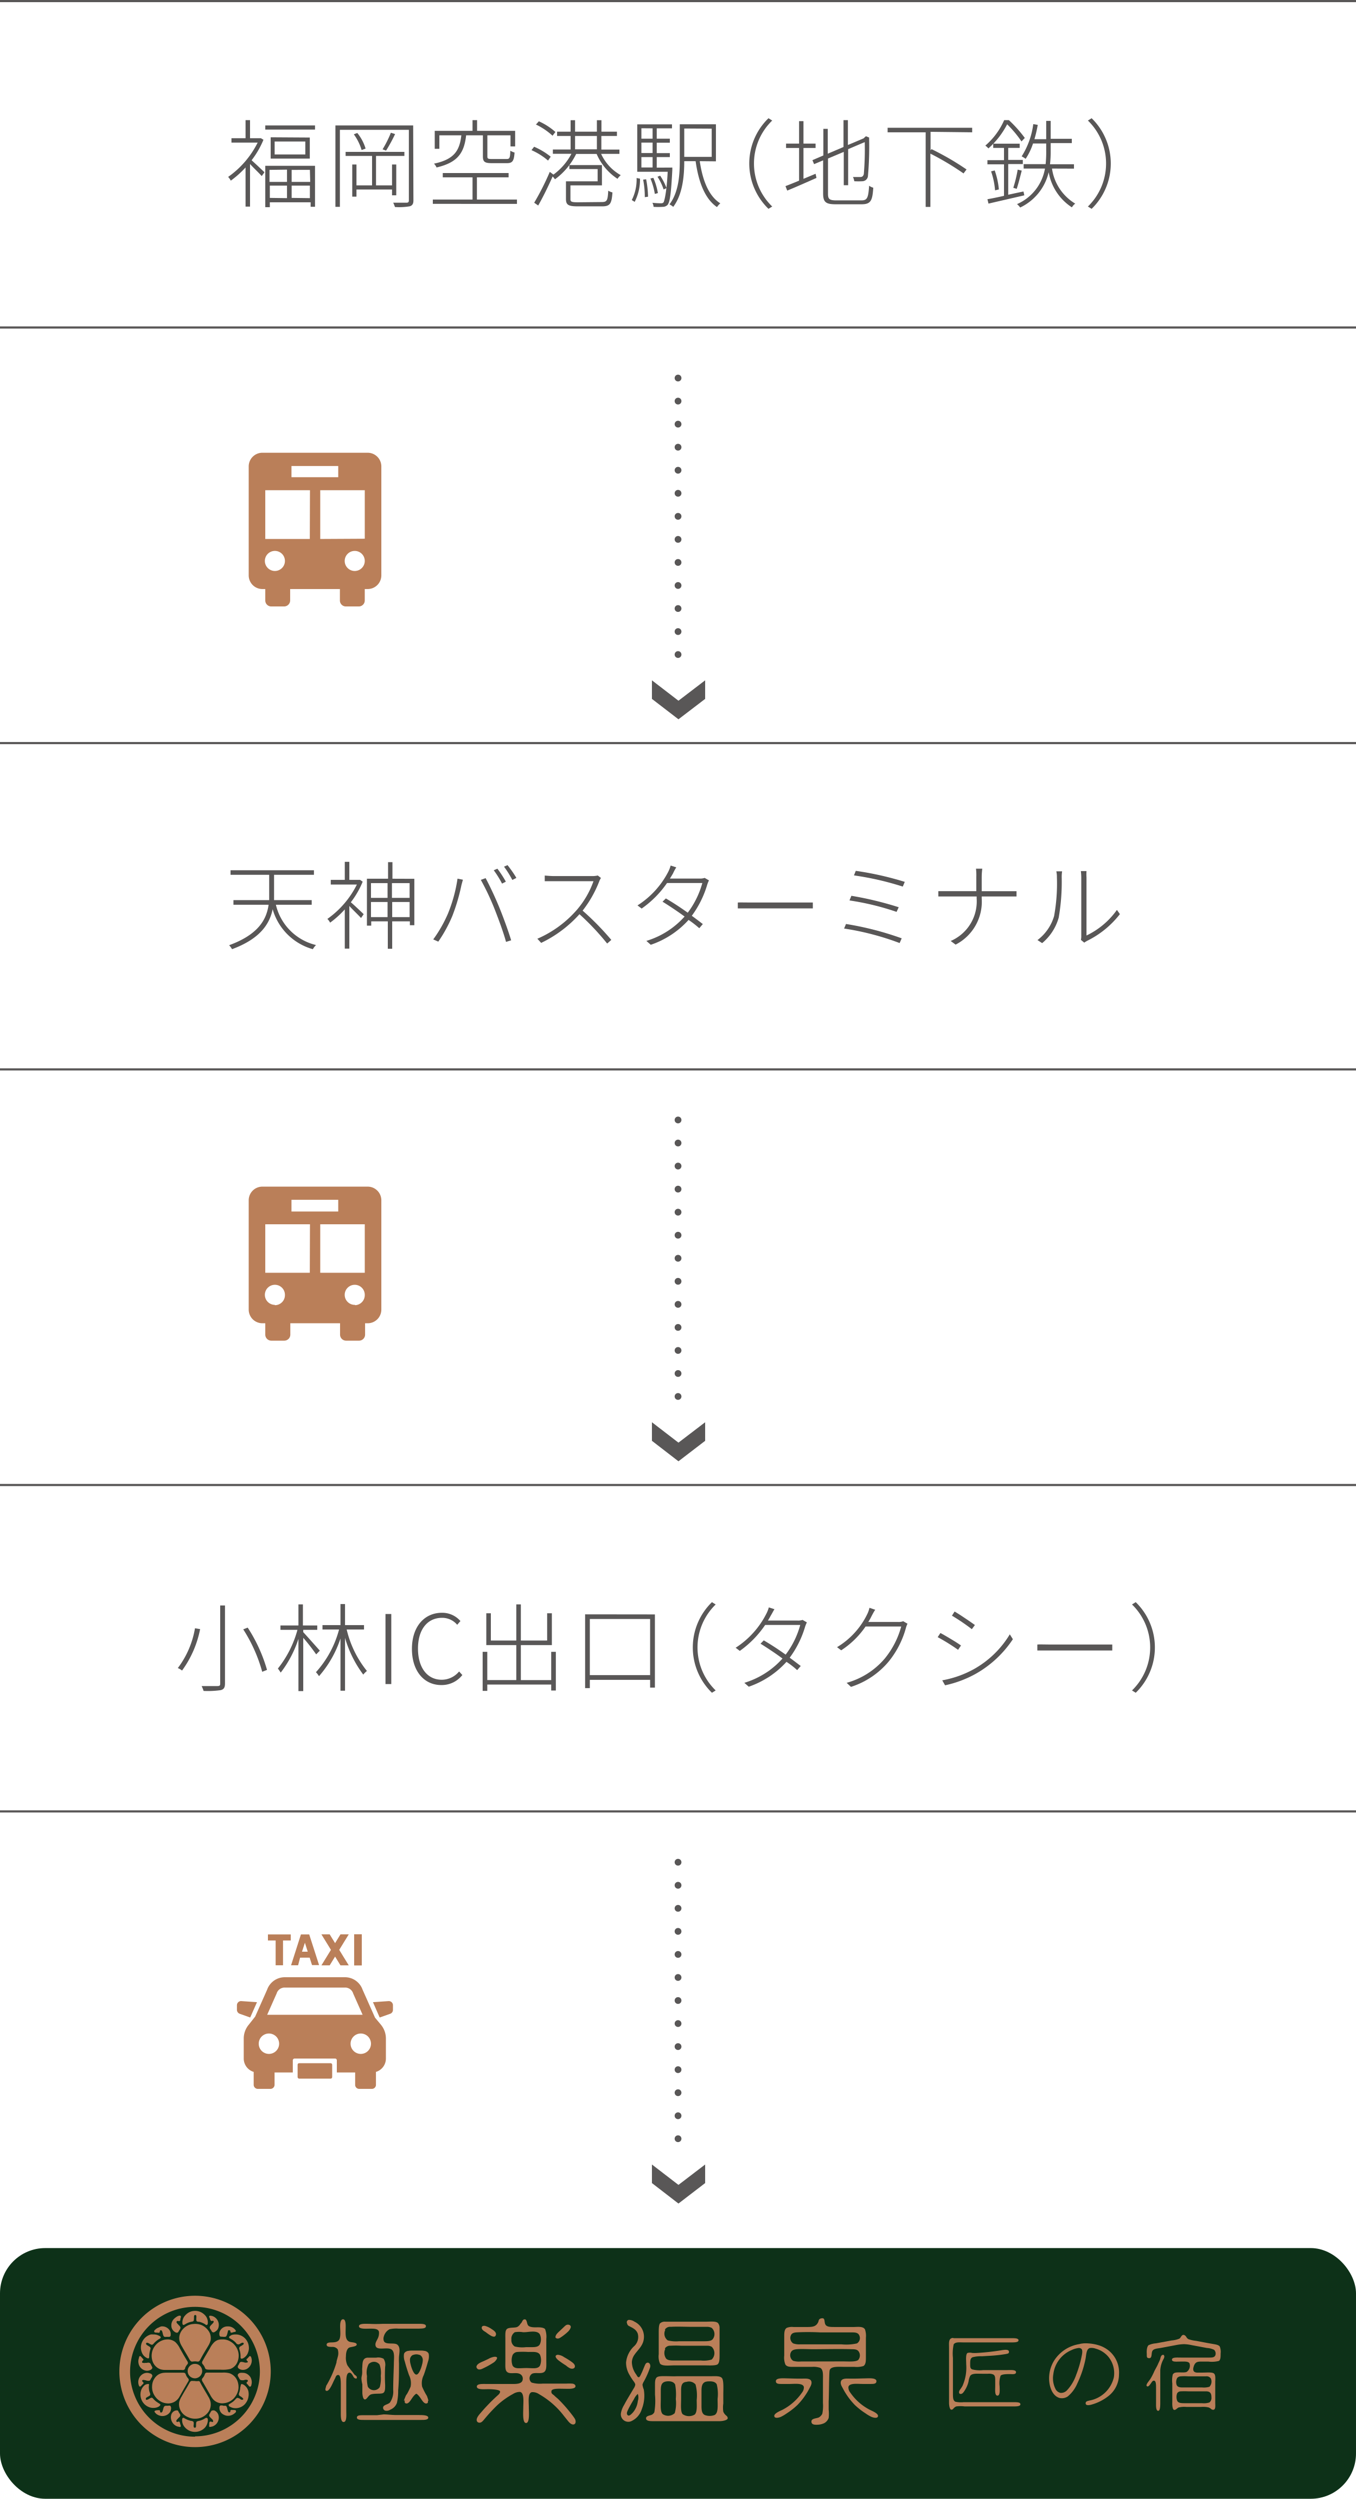 <?xml version="1.0" encoding="UTF-8"?>
<svg xmlns="http://www.w3.org/2000/svg" id="レイヤー_1" data-name="レイヤー 1" viewBox="0 0 163.57 301.4">
  <defs>
    <style>.cls-1,.cls-3,.cls-4{fill:none;stroke:#595757;}.cls-1{stroke-miterlimit:10;stroke-width:0.26px;}.cls-2{fill:#595757;}.cls-3,.cls-4{stroke-linecap:round;stroke-linejoin:round;stroke-width:0.82px;}.cls-4{stroke-dasharray:0 2.78;}.cls-5,.cls-7{fill:#ba7f59;}.cls-6{fill:#0d3118;}.cls-7{fill-rule:evenodd;}</style>
  </defs>
  <line class="cls-1" y1="0.13" x2="163.57" y2="0.13"></line>
  <line class="cls-1" x1="163.57" y1="39.5" y2="39.5"></line>
  <line class="cls-1" y1="89.63" x2="163.57" y2="89.63"></line>
  <line class="cls-1" x1="163.57" y1="128.99" y2="128.99"></line>
  <line class="cls-1" y1="179.12" x2="163.57" y2="179.12"></line>
  <line class="cls-1" x1="163.57" y1="218.49" y2="218.49"></line>
  <path class="cls-2" d="M31.78,16.73a10.73,10.73,0,0,1-1.43,2.47c.39.35,1.3,1.2,1.55,1.45l-.33.46c-.26-.31-1-1-1.41-1.46v5.14h-.54V20.07a11.64,11.64,0,0,1-1.78,1.59,1.91,1.91,0,0,0-.32-.45,11.12,11.12,0,0,0,3.56-4.14H27.92v-.53h1.7V14.36h.54v2.18h1.19l.12,0ZM38,15v.5H32V15Zm-6,4.87H38v4.94h-.53v-.54H32.55v.59H32Zm.51.49v1.45h2.11V20.33Zm2.11,3.41V22.26H32.55v1.48Zm2.75-7.31V19H32.65V16.43Zm-.54.48h-3.7v1.56h3.7Zm.55,3.42H35.18v1.45h2.24Zm0,3.41V22.26H35.18v1.48Z" transform="translate(0 0.13)"></path>
  <path class="cls-2" d="M49.87,24.05c0,.41-.13.6-.43.7a7.44,7.44,0,0,1-1.8.09,3.15,3.15,0,0,0-.21-.52c.76,0,1.42,0,1.61,0s.28-.07.28-.28V15.53H41v9.29h-.54V15h9.38Zm-2.58-.62v-.7H43v.86h-.51V19.71H43v2.52h1.88V18.68H41.69v-.49h7.09v.49H45.36v3.55h1.93V19.71h.51v3.72ZM43.1,15.91a5.45,5.45,0,0,1,1,1.88l-.48.18a6.21,6.21,0,0,0-.94-1.9Zm4.56.13a18.94,18.94,0,0,1-1.09,2l-.42-.16a13.29,13.29,0,0,0,1-2Z" transform="translate(0 0.13)"></path>
  <path class="cls-2" d="M62.36,23.94v.52H52.21v-.52H57V21.26H53.41v-.52h7.94v.52H57.53v2.68Zm-6.13-7.75c-.24,2.11-1,3.28-3.57,3.88a1.55,1.55,0,0,0-.31-.46c2.43-.51,3.09-1.56,3.3-3.42H53v1.63h-.56V15.65H57V14.36h.55v1.29h4.59v1.88h-.56V16.19H58.79v2.55c0,.27.08.31.56.31H61.1c.37,0,.43-.11.46-1a2.12,2.12,0,0,0,.51.22c-.07,1-.24,1.28-.91,1.28H59.32c-.84,0-1.07-.16-1.07-.82V16.19Z" transform="translate(0 0.13)"></path>
  <path class="cls-2" d="M66.11,19.24a7.93,7.93,0,0,0-2-1.26l.32-.41a8.58,8.58,0,0,1,2,1.2Zm6.4-.81A5.66,5.66,0,0,0,74.88,21a1.81,1.81,0,0,0-.39.44,6.79,6.79,0,0,1-2.52-3H69.5a8.27,8.27,0,0,1-2.56,3.06,1.62,1.62,0,0,0-.28-.34c-.51,1.16-1.18,2.53-1.74,3.5l-.48-.34a32,32,0,0,0,1.88-3.72l.44.33v0a7.3,7.3,0,0,0,2.17-2.51H66.69v-.52h2.14V16.27H67.2v-.52h1.63V14.37h.54v1.38H72V14.37h.55v1.38h1.87v.52H72.54v1.64h2.18v.52Zm-5.86-2.19a8.09,8.09,0,0,0-2-1.35L65,14.5a7.86,7.86,0,0,1,2,1.29Zm5.92,8c.64,0,.74-.16.8-1.37a1.72,1.72,0,0,0,.51.21c-.1,1.37-.28,1.68-1.27,1.68H69.73c-1.14,0-1.46-.15-1.46-.89V21.74h3.82V20.26H68.68v-.48h3.93v2.45h-3.8V23.9c0,.3.13.37.91.37Zm-3.2-6.36H72V16.27H69.37Z" transform="translate(0 0.13)"></path>
  <path class="cls-2" d="M76.21,24a5.52,5.52,0,0,0,.58-2.66l.41.08a5.88,5.88,0,0,1-.64,2.8Zm4.89-3.92s0,.19,0,.28c-.15,2.89-.29,3.87-.57,4.22a.81.81,0,0,1-.61.24,8.26,8.26,0,0,1-1.08,0,1.35,1.35,0,0,0-.14-.49c.46.05.89.06,1,.06s.27,0,.35-.13.37-1.16.49-3.67H76.87V14.87h4.19v.48H79.22V16.6H80.8v.48H79.22v1.26H80.8v.48H79.22v1.27Zm-3.73-4.74V16.6h1.35V15.35Zm1.35,1.73H77.37v1.26h1.35Zm-1.35,3h1.35V18.82H77.37Zm.57,1.42a11.71,11.71,0,0,1,.23,2.11l-.39.05a10.71,10.71,0,0,0-.2-2.11Zm.87-.17a7.74,7.74,0,0,1,.55,1.84l-.37.1a8.4,8.4,0,0,0-.53-1.86Zm1.24,1.4a6.46,6.46,0,0,0-.74-1.53l.32-.13a6.69,6.69,0,0,1,.77,1.5Zm4.36-3.41c.34,2.31,1.07,4.2,2.48,5.09a1.9,1.9,0,0,0-.4.45c-1.46-1-2.22-3-2.58-5.54H82.54c0,1.73-.18,4-1.33,5.51a2.35,2.35,0,0,0-.45-.3C81.9,23,82,20.88,82,19.2V14.86h4.36v4.47Zm-1.87-3.94v3.42h3.31V15.39Z" transform="translate(0 0.13)"></path>
  <path class="cls-2" d="M92.7,14.13l.45.28a7.21,7.21,0,0,0,0,10.37l-.45.28a7.6,7.6,0,0,1,0-10.93Z" transform="translate(0 0.13)"></path>
  <path class="cls-2" d="M96.92,21.44l1.46-.61.11.5c-1.24.55-2.53,1.12-3.53,1.53l-.21-.54c.45-.17,1-.39,1.64-.66V17.72H94.82v-.53h1.57V14.48h.53v2.71h1.46v.53H96.92Zm7,2.6c.71,0,.82-.34.92-1.77a1.44,1.44,0,0,0,.5.24c-.1,1.56-.29,2-1.42,2H100.8c-1.17,0-1.51-.25-1.51-1.3v-4l-1.09.46L98,19.19l1.32-.57V15.41h.53v3l1.9-.81V14.36h.53v3l1.89-.8.17-.16.12-.1.38.16,0,.13a40.72,40.72,0,0,1-.14,4.5.69.69,0,0,1-.65.64,8.61,8.61,0,0,1-1,0,1.78,1.78,0,0,0-.16-.51c.33,0,.76,0,.91,0s.33-.06.4-.36a35.7,35.7,0,0,0,.11-3.85l-2,.85v4.35h-.53V18.19l-1.9.8v4.28c0,.6.17.77,1,.77Z" transform="translate(0 0.13)"></path>
  <path class="cls-2" d="M112.25,15.77V18l.12-.14a32.64,32.64,0,0,1,4.22,2.45l-.36.48a33.58,33.58,0,0,0-4-2.39v6.43h-.57v-9h-4.59v-.55h10.2v.55Z" transform="translate(0 0.13)"></path>
  <path class="cls-2" d="M123.22,16.93a13.73,13.73,0,0,0-1.73-2.07,10,10,0,0,1-2.26,2.91,2.92,2.92,0,0,0-.37-.34,8.58,8.58,0,0,0,2.27-3.07h.57a15.52,15.52,0,0,1,1.92,2.15Zm.34,6.5c-1.54.36-3.14.72-4.32,1l-.13-.53c.57-.1,1.27-.24,2-.41v-3.8h-2v-.5h2V17.71h-1.3V17.2h3.19v.51h-1.38v1.45h1.76v.5h-1.76v3.7c.6-.13,1.22-.27,1.84-.39Zm-3.57-3a9.31,9.31,0,0,1,.5,2.29l-.46.11a9.11,9.11,0,0,0-.48-2.29Zm2.24,2.09a15.59,15.59,0,0,0,.53-2.19l.49.12c-.19.73-.41,1.62-.61,2.2Zm4.67-2.32a5.89,5.89,0,0,0,2.8,4.23,1.56,1.56,0,0,0-.4.45,6.34,6.34,0,0,1-2.8-4.24,6.29,6.29,0,0,1-3.44,4.26,2.06,2.06,0,0,0-.38-.41,5.74,5.74,0,0,0,3.37-4.29h-2.57v-.53h2.65A13.81,13.81,0,0,0,126.2,18v-.82h-1.59a7.58,7.58,0,0,1-.89,1.85,3.05,3.05,0,0,0-.48-.3,9.56,9.56,0,0,0,1.4-3.89l.54.09a14.61,14.61,0,0,1-.4,1.73h1.42V14.45h.54v2.16h2.55v.52h-2.55V18a13.87,13.87,0,0,1-.08,1.68h2.89v.53Z" transform="translate(0 0.13)"></path>
  <path class="cls-2" d="M131.68,25.06l-.45-.28a7.23,7.23,0,0,0,0-10.37l.45-.28a7.62,7.62,0,0,1,0,10.93Z" transform="translate(0 0.13)"></path>
  <path class="cls-2" d="M33.28,109a6.53,6.53,0,0,0,4.84,4.86,2.21,2.21,0,0,0-.38.5,7,7,0,0,1-4.85-4.82c-.37,1.8-1.53,3.57-4.9,4.82a2.55,2.55,0,0,0-.35-.48c3.51-1.28,4.51-3.09,4.76-4.88H28.16v-.56h4.31q0-.44,0-.84v-2.21H27.81v-.55H37.87v.55H33.06v2.21c0,.27,0,.55,0,.84h4.54V109Z" transform="translate(0 0.13)"></path>
  <path class="cls-2" d="M43.75,106.22a10.64,10.64,0,0,1-1.43,2.48c.4.34,1.31,1.2,1.55,1.44l-.32.46c-.27-.31-1-1-1.41-1.45v5.14h-.55v-4.73a11.23,11.23,0,0,1-1.77,1.6,1.69,1.69,0,0,0-.33-.45,11.14,11.14,0,0,0,3.56-4.15H39.9V106h1.69v-2.18h.55V106h1.19l.11,0Zm6.23-.35v5.6h-.54V111H47.31v3.31h-.53V111h-2v.52h-.52v-5.66h2.55v-2h.53v2Zm-5.23.52v1.78h2v-1.78Zm2,4.1v-1.82h-2v1.82Zm.53-4.1v1.78h2.13v-1.78Zm2.13,4.1v-1.82H47.31v1.82Z" transform="translate(0 0.13)"></path>
  <path class="cls-2" d="M55.19,105.85l.65.13c-.06.22-.12.43-.18.66a23.54,23.54,0,0,1-1.09,3.7,17,17,0,0,1-1.7,3.11l-.61-.27a16,16,0,0,0,1.77-3.1A18.16,18.16,0,0,0,55.19,105.85ZM58,106l.58-.21c.44.81,1.15,2.3,1.67,3.58s1.11,2.92,1.41,3.92l-.62.19c-.28-1.06-.88-2.69-1.36-3.91A30.12,30.12,0,0,0,58,106Zm3,.23-.44.22a11.92,11.92,0,0,0-1-1.61l.44-.19A13.49,13.49,0,0,1,61,106.18Zm1.24-.44-.44.22a11.53,11.53,0,0,0-1-1.6l.42-.19A14.11,14.11,0,0,1,62.28,105.74Z" transform="translate(0 0.13)"></path>
  <path class="cls-2" d="M72.28,106.19a13.86,13.86,0,0,1-2,3.52,33.23,33.23,0,0,1,3.46,3.53l-.5.44a30.63,30.63,0,0,0-3.34-3.54,14.75,14.75,0,0,1-4.62,3.46l-.46-.5a13.32,13.32,0,0,0,4.77-3.49,10.84,10.84,0,0,0,2-3.45H66.76c-.37,0-1,0-1.05,0v-.68c.07,0,.69.06,1.05.06h4.68a2.67,2.67,0,0,0,.67-.07l.38.3A2.32,2.32,0,0,0,72.28,106.19Z" transform="translate(0 0.13)"></path>
  <path class="cls-2" d="M81.19,105.21c-.11.19-.24.41-.38.63h3.58a1.6,1.6,0,0,0,.61-.08l.52.3a3.89,3.89,0,0,0-.2.49,12.08,12.08,0,0,1-1.87,3.78c.48.35.94.7,1.33,1l-.43.5c-.36-.32-.81-.68-1.29-1a10.82,10.82,0,0,1-4.56,3l-.53-.47a10.05,10.05,0,0,0,4.61-2.94c-.86-.63-1.82-1.27-2.66-1.79l.4-.39c.85.49,1.79,1.11,2.64,1.72a10.7,10.7,0,0,0,1.76-3.58H80.46a12.18,12.18,0,0,1-3.06,3.08l-.5-.38A10.52,10.52,0,0,0,80.62,105a4.12,4.12,0,0,0,.28-.73l.68.22C81.44,104.7,81.28,105,81.19,105.21Z" transform="translate(0 0.13)"></path>
  <path class="cls-2" d="M90.47,108.73h6.4c.6,0,.94,0,1.18,0v.71c-.21,0-.64,0-1.17,0H90.47c-.64,0-1.16,0-1.47,0v-.71C89.3,108.71,89.79,108.73,90.47,108.73Z" transform="translate(0 0.13)"></path>
  <path class="cls-2" d="M108.77,113.05l-.25.57a32.85,32.85,0,0,0-6.7-1.75l.23-.55A37.09,37.09,0,0,1,108.77,113.05Zm-.36-3.75-.26.56a31.88,31.88,0,0,0-5.68-1.38l.23-.56A41,41,0,0,1,108.41,109.3Zm.73-3.06-.24.57a35.53,35.53,0,0,0-5.89-1.35l.22-.55A38.17,38.17,0,0,1,109.14,106.24Z" transform="translate(0 0.13)"></path>
  <path class="cls-2" d="M117.73,104.65h.76a8.76,8.76,0,0,0-.07,1v1.72h3.35c.3,0,.7,0,.85,0V108c-.15,0-.57,0-.87,0h-3.33v.23a5.81,5.81,0,0,1-3.15,5.58l-.59-.44a5.2,5.2,0,0,0,3.13-5.14V108h-3.62c-.41,0-.8,0-1,0v-.64c.16,0,.55,0,.93,0h3.65v-1.72A6.73,6.73,0,0,0,117.73,104.65Z" transform="translate(0 0.13)"></path>
  <path class="cls-2" d="M127.15,110.37a21.83,21.83,0,0,0,.34-4.7,3,3,0,0,0-.07-.7h.7a4.49,4.49,0,0,0-.05.7,25.39,25.39,0,0,1-.36,4.88,6.15,6.15,0,0,1-2,3.08l-.56-.37A5.59,5.59,0,0,0,127.15,110.37Zm3.28,2.34v-7a6.74,6.74,0,0,0-.05-.77h.68a6.05,6.05,0,0,0,0,.77v7a9.52,9.52,0,0,0,3.67-3.09l.36.51a11.29,11.29,0,0,1-3.95,3.22,3.94,3.94,0,0,0-.35.22l-.4-.33A2.35,2.35,0,0,0,130.43,112.71Z" transform="translate(0 0.13)"></path>
  <path class="cls-2" d="M24.14,196.37a12.54,12.54,0,0,1-2.18,5,2.08,2.08,0,0,0-.51-.3,11,11,0,0,0,2.07-4.8Zm3-2.85v9.41c0,.51-.15.7-.5.8a11,11,0,0,1-2.08.1,4.07,4.07,0,0,0-.24-.59c.9,0,1.7,0,1.94,0s.3-.08.3-.3v-9.42Zm2.74,2.67a18.86,18.86,0,0,1,2.33,5.1l-.58.23a18.52,18.52,0,0,0-2.29-5.12Z" transform="translate(0 0.13)"></path>
  <path class="cls-2" d="M38.14,199.42a24,24,0,0,0-1.56-2v6.43H36v-6.3a13.46,13.46,0,0,1-2.14,4.07,4.26,4.26,0,0,0-.34-.49,12.87,12.87,0,0,0,2.36-4.67H33.83v-.53H36v-2.54h.54v2.54h1.73v.53H36.58v.28c.36.38,1.67,1.86,2,2.23Zm3.68-3a12.54,12.54,0,0,0,2.44,5,3,3,0,0,0-.44.44,13.75,13.75,0,0,1-2.2-4.43v6.37h-.55V197.5a13.09,13.09,0,0,1-2.59,4.55,2.55,2.55,0,0,0-.37-.48,12.42,12.42,0,0,0,2.79-5.15h-2v-.53h2.17v-2.54h.55v2.54h2.29v.53Z" transform="translate(0 0.13)"></path>
  <path class="cls-2" d="M46.5,194.55h.7V203h-.7Z" transform="translate(0 0.13)"></path>
  <path class="cls-2" d="M49.69,198.76c0-2.69,1.5-4.36,3.63-4.36a2.91,2.91,0,0,1,2.22,1l-.39.45a2.36,2.36,0,0,0-1.83-.84c-1.78,0-2.9,1.43-2.9,3.71s1.1,3.76,2.87,3.76a2.72,2.72,0,0,0,2.09-1l.39.43a3.15,3.15,0,0,1-2.52,1.21C51.17,203.13,49.69,201.45,49.69,198.76Z" transform="translate(0 0.13)"></path>
  <path class="cls-2" d="M67.05,199.11v4.67h-.56v-.72H58.78v.76h-.56v-4.71h.56v3.41h3.5V198.3H58.66v-3.84h.55v3.29h3.07v-4.36h.55v4.36H66v-3.29h.57v3.84H62.83v4.22h3.66v-3.41Z" transform="translate(0 0.13)"></path>
  <path class="cls-2" d="M79,194.6v8.83h-.58v-.94H71.15v1h-.57v-8.9Zm-.58,7.32v-6.77H71.15v6.77Z" transform="translate(0 0.13)"></path>
  <path class="cls-2" d="M85.88,193.12l.45.28a7.23,7.23,0,0,0,0,10.37l-.45.28a7.62,7.62,0,0,1,0-10.93Z" transform="translate(0 0.13)"></path>
  <path class="cls-2" d="M93,194.7c-.11.2-.23.42-.37.64h3.57a1.6,1.6,0,0,0,.61-.08l.52.3a4.5,4.5,0,0,0-.2.48,12,12,0,0,1-1.87,3.78c.49.36.94.71,1.33,1l-.43.5c-.36-.33-.81-.69-1.29-1a10.93,10.93,0,0,1-4.55,3l-.53-.47a10.06,10.06,0,0,0,4.6-2.93c-.86-.64-1.82-1.27-2.65-1.79l.39-.4c.86.5,1.79,1.11,2.64,1.72a10.43,10.43,0,0,0,1.76-3.58H92.3A12.2,12.2,0,0,1,89.24,199l-.5-.38a10.54,10.54,0,0,0,3.72-4.14,3.84,3.84,0,0,0,.28-.73l.68.22C93.28,194.19,93.12,194.51,93,194.7Z" transform="translate(0 0.13)"></path>
  <path class="cls-2" d="M105.15,194.77a7,7,0,0,1-.41.74h3.61a1.48,1.48,0,0,0,.6-.09l.52.3a2.82,2.82,0,0,0-.19.5,11,11,0,0,1-2.07,4.05,9.85,9.85,0,0,1-4.56,3.07l-.52-.49a9.25,9.25,0,0,0,4.58-2.91,10.35,10.35,0,0,0,2-3.88h-4.3a10.47,10.47,0,0,1-2.94,2.87l-.5-.38a9.45,9.45,0,0,0,3.65-4,3.28,3.28,0,0,0,.26-.75l.7.24C105.41,194.26,105.26,194.58,105.15,194.77Z" transform="translate(0 0.13)"></path>
  <path class="cls-2" d="M115.92,198.35l-.35.52a24,24,0,0,0-2.46-1.53l.33-.5C114.07,197.18,115.46,198,115.92,198.35Zm1.59,2.83a11.76,11.76,0,0,0,4.3-4.18l.37.59a13.13,13.13,0,0,1-4.37,4.11,13.39,13.39,0,0,1-3.81,1.45l-.34-.6A12.4,12.4,0,0,0,117.51,201.18Zm.09-5.3-.37.5a24.54,24.54,0,0,0-2.4-1.63l.32-.5C115.79,194.62,117.15,195.55,117.6,195.88Z" transform="translate(0 0.13)"></path>
  <path class="cls-2" d="M126.59,198.23H133c.6,0,.94,0,1.17,0v.72c-.2,0-.63,0-1.16,0h-6.41c-.64,0-1.16,0-1.47,0v-.72C125.42,198.2,125.9,198.23,126.59,198.23Z" transform="translate(0 0.13)"></path>
  <path class="cls-2" d="M137,204.05l-.45-.28a7.23,7.23,0,0,0,0-10.37l.45-.28a7.62,7.62,0,0,1,0,10.93Z" transform="translate(0 0.13)"></path>
  <line class="cls-3" x1="81.79" y1="45.6" x2="81.79" y2="45.6"></line>
  <line class="cls-4" x1="81.79" y1="48.38" x2="81.79" y2="77.56"></line>
  <line class="cls-3" x1="81.79" y1="78.95" x2="81.79" y2="78.95"></line>
  <polygon class="cls-2" points="85.06 84.3 81.84 86.76 78.64 84.3 78.64 82.06 81.84 84.52 85.06 82.06 85.06 84.3"></polygon>
  <line class="cls-3" x1="81.79" y1="135.09" x2="81.79" y2="135.09"></line>
  <line class="cls-4" x1="81.79" y1="137.87" x2="81.79" y2="167.05"></line>
  <line class="cls-3" x1="81.79" y1="168.44" x2="81.79" y2="168.44"></line>
  <polygon class="cls-2" points="85.06 173.79 81.84 176.26 78.64 173.79 78.64 171.55 81.84 174.01 85.06 171.55 85.06 173.79"></polygon>
  <line class="cls-3" x1="81.79" y1="224.62" x2="81.79" y2="224.62"></line>
  <line class="cls-4" x1="81.79" y1="227.4" x2="81.79" y2="256.58"></line>
  <line class="cls-3" x1="81.79" y1="257.97" x2="81.79" y2="257.97"></line>
  <polygon class="cls-2" points="85.06 263.32 81.84 265.79 78.64 263.32 78.64 261.08 81.84 263.54 85.06 261.08 85.06 263.32"></polygon>
  <path class="cls-5" d="M44.36,54.48H31.6A1.65,1.65,0,0,0,30,56.13V69.27a1.65,1.65,0,0,0,1.65,1.65H32V72.3a.72.72,0,0,0,.72.72h1.57A.73.73,0,0,0,35,72.3V70.92h6V72.3a.72.72,0,0,0,.72.72h1.58A.72.72,0,0,0,44,72.3V70.92h.38A1.65,1.65,0,0,0,46,69.27V56.13A1.65,1.65,0,0,0,44.36,54.48Zm-9.2,1.6H40.8v1.35H35.16Zm-2,12.66a1.21,1.21,0,1,1,1.21-1.2A1.21,1.21,0,0,1,33.14,68.74Zm4.21-3.86H32V59h5.39Zm1.26,0V59H44v5.85Zm4.21,3.86A1.21,1.21,0,1,1,44,67.54,1.21,1.21,0,0,1,42.82,68.74Z" transform="translate(0 0.13)"></path>
  <path class="cls-5" d="M44.36,143H31.6A1.65,1.65,0,0,0,30,144.68v13.15a1.65,1.65,0,0,0,1.65,1.65H32v1.37a.73.73,0,0,0,.72.73h1.57a.73.73,0,0,0,.73-.73v-1.37h6v1.37a.73.73,0,0,0,.72.73h1.58a.73.73,0,0,0,.72-.73v-1.37h.38A1.65,1.65,0,0,0,46,157.83V144.68A1.65,1.65,0,0,0,44.36,143Zm-9.2,1.59H40.8V146H35.16Zm-2,12.67a1.21,1.21,0,1,1,1.21-1.21A1.21,1.21,0,0,1,33.14,157.3Zm4.21-3.87H32v-5.85h5.39Zm1.26,0v-5.85H44v5.85Zm4.21,3.87A1.21,1.21,0,1,1,44,156.09,1.21,1.21,0,0,1,42.82,157.3Z" transform="translate(0 0.13)"></path>
  <path class="cls-5" d="M31,241.37l-1.88-.13a.5.5,0,0,0-.54.5v.56a.51.51,0,0,0,.34.47l1.26.45Z" transform="translate(0 0.13)"></path>
  <path class="cls-5" d="M46.87,241.24l-1.88.13.81,1.85,1.27-.45a.5.5,0,0,0,.33-.47v-.56A.5.5,0,0,0,46.87,241.24Z" transform="translate(0 0.13)"></path>
  <path class="cls-5" d="M45.94,244.08l-.7-.84-1.5-3.37a2.26,2.26,0,0,0-2.14-1.51H34.36a2.26,2.26,0,0,0-2.14,1.51l-1.44,3.24-.79,1a2.6,2.6,0,0,0-.59,1.65v2.41a1.69,1.69,0,0,0,1.2,1.61v1.56a.5.5,0,0,0,.5.49h1.52a.5.5,0,0,0,.5-.49v-1.49h2.2v-1.46a.22.22,0,0,1,.22-.22h4.88a.21.21,0,0,1,.21.22v1.46h2.21v1.49a.49.49,0,0,0,.5.49h1.52a.49.49,0,0,0,.49-.49v-1.56a1.68,1.68,0,0,0,1.2-1.61v-2.39A2.6,2.6,0,0,0,45.94,244.08Zm-13.5,3.53a1.23,1.23,0,1,1,1.23-1.23A1.23,1.23,0,0,1,32.44,247.61Zm-.21-4.72,1.14-2.57v0a1,1,0,0,1,1-.71H41.6a1,1,0,0,1,1,.71v0l1.14,2.57Zm11.29,4.72a1.23,1.23,0,1,1,1.23-1.23A1.23,1.23,0,0,1,43.52,247.61Z" transform="translate(0 0.13)"></path>
  <rect class="cls-5" x="35.9" y="248.86" width="4.17" height="1.86" rx="0.18"></rect>
  <rect class="cls-5" x="42.72" y="233.31" width="0.92" height="3.76"></rect>
  <polygon class="cls-5" points="33.25 237.05 34.14 237.05 34.14 234.06 35.07 234.06 35.07 233.33 32.32 233.33 32.32 234.06 33.25 234.06 33.25 237.05"></polygon>
  <path class="cls-5" d="M36.2,236h1.15l.29.9h.85L37.3,233.2h-1l-1.19,3.72h.85Zm.58-1.8.34,1.08h-.69Z" transform="translate(0 0.13)"></path>
  <polygon class="cls-5" points="41.07 237.06 40.42 236 39.77 237.06 38.77 237.06 39.92 235.19 38.77 233.32 39.77 233.32 40.42 234.38 41.07 233.32 42.07 233.32 40.92 235.19 42.07 237.06 41.07 237.06"></polygon>
  <rect class="cls-6" y="271.16" width="163.57" height="30.24" rx="5.46"></rect>
  <path class="cls-7" d="M115,281.9c.25,0,.7,0,1,0h6.1c.29,0,.76,0,.76.25s-.43.25-.73.26c-1,0-2,0-2.93,0h-2.94c-.49,0-1-.08-1.22.23a5.34,5.34,0,0,0-.09,1.64v3.44c0,.26,0,.55,0,.84,0,.48,0,.84.28,1a3.14,3.14,0,0,0,1,.06h6.09c.34,0,.77,0,.77.25s-.47.26-.74.26h-6a3.89,3.89,0,0,0-1,0,.85.85,0,0,0-.3.21c-.07.07-.13.2-.31.18s-.26-.49-.26-.84c0-2.2,0-4.37,0-6.59,0-.61-.1-1.23.52-1.22Z" transform="translate(0 0.13)"></path>
  <path class="cls-7" d="M130.76,282.52a5.52,5.52,0,0,1,1.76.23,3.62,3.62,0,0,1,1.29.7,3.38,3.38,0,0,1,1.17,2.8,3.32,3.32,0,0,1-1.31,2.66,5.79,5.79,0,0,1-2,1c-.2.06-.68.16-.71-.12s.23-.31.46-.37a3.7,3.7,0,0,0,2.94-2.8,3.11,3.11,0,0,0-.69-2.51,3.05,3.05,0,0,0-1.51-.95,1.43,1.43,0,0,0-.71-.07c-.41.13-.41.78-.5,1.28a12.75,12.75,0,0,1-1,3,4.14,4.14,0,0,1-1.14,1.55,1.26,1.26,0,0,1-1,.19c-.93-.26-1.36-1.56-1.24-2.77a4,4,0,0,1,.73-1.95,4.42,4.42,0,0,1,2.92-1.78C130.36,282.56,130.56,282.54,130.76,282.52Zm-1.51.82a3.61,3.61,0,0,0-2.19,2.91,2.85,2.85,0,0,0,.24,1.73.88.88,0,0,0,.64.52,1,1,0,0,0,.81-.36,5.2,5.2,0,0,0,1.07-1.83,13.18,13.18,0,0,0,.66-2.26c.05-.24.13-.64,0-.83a.46.46,0,0,0-.42-.13A2.62,2.62,0,0,0,129.25,283.34Z" transform="translate(0 0.13)"></path>
  <path class="cls-7" d="M121.26,283.3c.17,0,.44,0,.45.24s-.22.23-.37.27a17.07,17.07,0,0,1-1.7.2l-1.19.07a4,4,0,0,0-1.14.12c-.26.14-.28.38-.28.78s0,.56.23.68a3.59,3.59,0,0,0,1.34.09H120c.48,0,.92,0,1.38,0s1.17-.08,1.18.24-.45.24-.76.24-.92,0-1.1.19a2.83,2.83,0,0,0-.12,1.28c0,.37.09,1.13-.26,1.13s-.27-.72-.27-1.1V287c0-.33,0-.63-.28-.74a1.36,1.36,0,0,0-.6-.07h-.67c-.66,0-1.27-.08-1.48.28a2.19,2.19,0,0,0-.19.67,3.54,3.54,0,0,1-.52,1.16,1.06,1.06,0,0,1-.19.23.35.35,0,0,1-.31.09c-.18-.06-.15-.32,0-.52s.22-.32.3-.46a5.43,5.43,0,0,0,.44-2.6c0-.44-.09-1.2.16-1.36a1.13,1.13,0,0,1,.56,0,5.34,5.34,0,0,0,.59,0,28.24,28.24,0,0,0,2.85-.31C120.89,283.34,121.08,283.31,121.26,283.3Z" transform="translate(0 0.13)"></path>
  <path class="cls-7" d="M142.72,281.5c.16,0,.27.09.36.22a.81.81,0,0,0,.26.29,4,4,0,0,0,.94.21c.65.12,1.28.25,1.94.36.39.07.77.11.92.33a1.79,1.79,0,0,1,.1.85c0,.39,0,.72-.2.88a3.42,3.42,0,0,1-1.29.08h-.69c-.44,0-.71,0-.9.25a1.1,1.1,0,0,0-.17.36c-.12.37-.07.69.39.72h.72c.45,0,1.16-.08,1.36.13s.13.69.13,1.07,0,.78,0,1.18,0,.77,0,1.19.08.89-.24.92a.43.43,0,0,1-.3-.14,1.22,1.22,0,0,0-.27-.15,3,3,0,0,0-.87-.06h-1.83a2.83,2.83,0,0,0-.91.07c-.18.07-.33.32-.53.29s-.25-.52-.23-.93c0-.71,0-1.53,0-2.26a3.13,3.13,0,0,1,.06-1.09.71.71,0,0,1,.15-.15c.33-.2,1.16,0,1.52-.15a.9.9,0,0,0,.34-1.05c-.15-.25-.68-.2-1.11-.2s-1,.08-1-.23.6-.25,1.12-.25,1,0,1.32,0c.6,0,1.34,0,2,0,.38,0,.67,0,.79-.27a.62.62,0,0,0-.15-.67,2.32,2.32,0,0,0-.87-.22l-1.82-.34a4.9,4.9,0,0,0-.95-.12,6,6,0,0,0-1,.12l-1.81.34c-.43.07-.86.09-1,.38s0,.85-.37.85-.28-.25-.3-.56,0-.79.21-1a2.52,2.52,0,0,1,.9-.23l1.9-.35a3,3,0,0,0,.91-.21C142.44,281.87,142.48,281.56,142.72,281.5Zm-.72,5.2a1.05,1.05,0,0,0-.06.85c.15.34.59.29,1.1.29H145a2.32,2.32,0,0,0,.89-.08.91.91,0,0,0,.17-1,.61.61,0,0,0-.58-.26c-.76,0-1.46,0-2.17,0a6.44,6.44,0,0,0-.88,0A.61.61,0,0,0,142,286.7Zm0,1.84a1.27,1.27,0,0,0,0,.9c.15.33.58.3,1.1.3H145a2.12,2.12,0,0,0,.89-.09.7.7,0,0,0,.24-.63c0-.5-.18-.7-.63-.71-.76,0-1.47,0-2.18,0a8.74,8.74,0,0,0-.89,0A.52.52,0,0,0,142,288.54Z" transform="translate(0 0.13)"></path>
  <path class="cls-7" d="M140.37,283.92c.14.15.06.34,0,.47a3.21,3.21,0,0,0-.41,1.37c0,1.27,0,2.53,0,3.9,0,.36,0,1-.25,1s-.26-.46-.26-.77c0-.74,0-1.32,0-2.05,0-.3,0-.76-.21-.81s-.31.19-.43.35-.28.41-.45.32.06-.41.11-.48.22-.29.3-.41a7.6,7.6,0,0,0,.48-.94c.17-.34.34-.6.48-.95a4.92,4.92,0,0,0,.22-.5C140,284.17,140.09,283.85,140.37,283.92Z" transform="translate(0 0.13)"></path>
  <path class="cls-7" d="M100.07,285.82c.09-.58,1.13-.46,1.89-.46l1.13,0a2.83,2.83,0,0,0,1.06-.1c.32-.2.3-.69.3-1.15v-2.27a2.4,2.4,0,0,0-.11-1c-.21-.36-.74-.31-1.28-.29-.84,0-1.56,0-2.34,0-.56,0-1,0-1.16-.31s0-.8-.43-.74-.34.29-.45.5c-.23.44-.55.55-1.23.55s-1.17,0-1.75,0a1.73,1.73,0,0,0-.79.1c-.29.17-.31.57-.31,1.05V284a2.23,2.23,0,0,0,.14,1.08c.21.3.58.28,1.1.28.72,0,1.39,0,2.11,0a2.52,2.52,0,0,1,1,.12c.39.24.32.88.32,1.51,0,1,0,1.78,0,2.73a4.8,4.8,0,0,1-.08,1.3,1.1,1.1,0,0,1-.4.43c-.29.14-.9.11-.91.49s.35.41.67.4a2.12,2.12,0,0,0,.87-.19,1.15,1.15,0,0,0,.54-.63,4.66,4.66,0,0,0,0-1v-1C100,288.91,100,286.22,100.07,285.82Zm-4.64-4.32c.11-.19.29-.27.63-.3a26.71,26.71,0,0,1,2.83,0c.31,0,.61,0,.91,0,.91,0,1.87,0,2.83,0,.52,0,.9,0,1.05.43a.75.75,0,0,1-.31.9,5.87,5.87,0,0,1-1.87.11H96.56a2.22,2.22,0,0,1-.88-.11A.79.79,0,0,1,95.43,281.5Zm1.18,3.21a2.55,2.55,0,0,1-.93-.08.8.8,0,0,1-.29-1c.11-.25.32-.36.72-.4.58-.05,1.31,0,1.92,0,1.58,0,3.14-.05,4.75,0,.44,0,.59.06.74.2a.84.84,0,0,1,0,1.1c-.3.25-1.22.17-1.85.17Z" transform="translate(0 0.13)"></path>
  <path class="cls-7" d="M43,286.77c-.28,0-.34-.18-.43-.33s-.21-.38-.41-.38c-.39,0-.39.76-.39,1.27v3.33c0,.48.08,1.33-.31,1.35s-.35-.82-.35-1.25c0-1.22,0-1.94,0-3.13,0-.45,0-1.27-.29-1.29s-.32.26-.42.44c-.21.39-.33.75-.58,1.14-.11.16-.28.4-.48.32s0-.44,0-.58a12.42,12.42,0,0,0,1.25-2.83c0-.2.1-.43.15-.67a1.51,1.51,0,0,0,0-.91.78.78,0,0,0-.65-.3c-.35,0-.68,0-.69-.26s.34-.27.53-.28c.6,0,1-.09,1.08-.6.15-.66-.17-1.82.24-2.16.39-.16.45.35.45.81,0,.84-.12,1.63.44,1.86.21.1.87.06.89.33s-.65.28-.89.38-.41.48-.41,1.05a2.17,2.17,0,0,0,.17,1.08,8.73,8.73,0,0,0,.59.77l.29.39C43,286.44,43.12,286.59,43,286.77Z" transform="translate(0 0.13)"></path>
  <path class="cls-7" d="M80.25,279.91c1.54,0,3.29,0,4.91,0,.48,0,1.24-.1,1.47.19a.92.92,0,0,1,.17.49c0,.22,0,.42,0,.66v2.6c0,.5,0,.95-.2,1.17s-1.06.16-1.63.16H81.33c-.58,0-1.43.12-1.71-.21a2.11,2.11,0,0,1-.16-1.13v-2.53c0-.47,0-.94.14-1.18A.82.82,0,0,1,80.25,279.91Zm0,1a1,1,0,0,0,.29,1.25,3.88,3.88,0,0,0,1.34.11h2.9c.54,0,1,0,1.2-.26a1,1,0,0,0-.14-1.36,1.23,1.23,0,0,0-.5-.12c-.67,0-1.25,0-1.88,0-.81,0-1.79-.05-2.54,0A.73.73,0,0,0,80.2,280.87Zm0,2.28a1.17,1.17,0,0,0,.11,1.18c.25.26.78.22,1.33.22h2.85a3.38,3.38,0,0,0,1.3-.11,1.06,1.06,0,0,0,0-1.55,1.1,1.1,0,0,0-.51-.12c-1.08,0-2.11,0-3.17,0a10.93,10.93,0,0,0-1.29,0A.73.73,0,0,0,80.2,283.15Z" transform="translate(0 0.13)"></path>
  <path class="cls-7" d="M46.12,280.17c.34,0,.88,0,1.37,0h2.78c.43,0,1.1-.05,1.11.27s-.5.29-.89.31c-.88,0-1.53,0-2.39,0a3.76,3.76,0,0,0-1.11.07,1.39,1.39,0,0,0-.7.91.81.81,0,0,0,0,.47c.17.57,1.28.17,1.65.49s.24.89.19,1.44a7.48,7.48,0,0,0,0,.83c0,1,0,2.17-.1,3.23a6.52,6.52,0,0,1-.15,1.51,1.36,1.36,0,0,1-.78.81.86.86,0,0,1-.56.14.36.36,0,0,1-.33-.36c0-.36.56-.37.82-.62a2.32,2.32,0,0,0,.4-1.54c0-1.08.05-2,.08-3.11,0-.73.16-1.55-.36-1.8s-1.64.18-1.83-.36c-.11-.32.08-.58.21-.85a1.5,1.5,0,0,0,.18-.9c-.13-.39-.64-.36-1.18-.36-.32,0-1.23.08-1.23-.29s.85-.29,1.3-.29C45.17,280.2,45.63,280.19,46.12,280.17Z" transform="translate(0 0.13)"></path>
  <path class="cls-7" d="M44.3,284.25c.28,0,.68,0,1.08,0a1.38,1.38,0,0,1,.89.13,1.32,1.32,0,0,1,.19.95,20.36,20.36,0,0,0,0,2.21c0,.5,0,.9-.31,1s-1,0-1.42.15c-.22.1-.32.29-.5.48-.34.35-.49-.13-.52-.65,0-.34,0-.75,0-1.05a3.52,3.52,0,0,1-.11-.72c0-.18.06-.35.08-.53a3.52,3.52,0,0,0,0-.58C43.75,285,43.64,284.34,44.3,284.25Zm.2.72a2.16,2.16,0,0,0-.23,1.5,4.27,4.27,0,0,0,.1,1.28.85.85,0,0,0,1.44.05,3.83,3.83,0,0,0,.12-1.36,2.94,2.94,0,0,0-.14-1.35.84.84,0,0,0-.81-.33A.89.89,0,0,0,44.5,285Z" transform="translate(0 0.13)"></path>
  <path class="cls-7" d="M81.62,286.49c.42,0,.94,0,1.37,0s.87,0,1.34,0,.85,0,1.36,0,1.17-.07,1.4.22.16,1.37.16,2v1.06a3.47,3.47,0,0,0,0,1,1.14,1.14,0,0,0,.27.39c.1.1.28.2.26.41s-.57.34-1,.34-.92,0-1.3,0-.89,0-1.33,0-.89,0-1.28,0c-.81,0-1.7,0-2.62,0-.34,0-.81,0-1.32,0s-1,0-1-.34.54-.33.74-.46a.77.77,0,0,0,.26-.28,8.18,8.18,0,0,0,.08-2.12v-1.11c0-.4,0-.72.17-.93s.65-.19,1.1-.19S81.21,286.51,81.62,286.49Zm3.4.71c-.35.18-.4.57-.4,1.08v1.8c0,.58.07.93.4,1.09a1.68,1.68,0,0,0,1.17,0c.48-.24.37-1.15.37-1.95a4.89,4.89,0,0,0-.1-1.75c-.17-.32-.55-.38-1-.36A1.36,1.36,0,0,0,85,287.2Zm-5.31,1.06c0,.29,0,.64,0,1,0,.62-.09,1.5.23,1.8a1.16,1.16,0,0,0,1.45-.12,4.35,4.35,0,0,0,.13-1.7,6.56,6.56,0,0,0-.08-1.75c-.21-.41-.74-.42-1.08-.37C79.77,287.22,79.71,287.63,79.71,288.26Zm2.45,0v1c0,.6-.09,1.48.18,1.8a1.34,1.34,0,0,0,1.46.05c.33-.3.24-1.19.24-1.76a5.18,5.18,0,0,0-.14-1.87,1.05,1.05,0,0,0-1.09-.31C82.25,287.21,82.16,287.61,82.16,288.22Z" transform="translate(0 0.13)"></path>
  <path class="cls-7" d="M97,286.77c.31,0,.74,0,.86.31s-.1.64-.22.87a8.35,8.35,0,0,1-1.44,2,8.45,8.45,0,0,1-1.27,1,4.89,4.89,0,0,1-.72.43c-.17.08-.75.26-.81-.07s.69-.63,1-.78a6.52,6.52,0,0,0,2.35-2.08,1,1,0,0,0,.22-.65c-.09-.52-1.13-.38-1.68-.38h-1c-.35,0-.7,0-.7-.33,0-.46,1-.34,1.54-.34C95.76,286.77,96.4,286.79,97,286.77Z" transform="translate(0 0.13)"></path>
  <path class="cls-7" d="M102.31,286.77c-.31,0-.74,0-.86.31s.09.64.22.87a8.35,8.35,0,0,0,1.44,2,8.45,8.45,0,0,0,1.27,1,4.89,4.89,0,0,0,.72.43c.17.08.75.26.81-.07s-.7-.63-1-.78a6.44,6.44,0,0,1-2.35-2.08,1,1,0,0,1-.22-.65c.08-.52,1.12-.38,1.68-.38h1c.35,0,.7,0,.7-.33,0-.46-1-.34-1.54-.34C103.5,286.77,102.86,286.79,102.31,286.77Z" transform="translate(0 0.13)"></path>
  <path class="cls-7" d="M46.3,291.09c.39,0,.9.07,1.38.08,1,0,1.79,0,2.84,0,.44,0,1.12,0,1.14.3s-.5.29-.86.29H43.9c-.39,0-.84,0-.85-.28s.35-.28.63-.29c.63,0,1.19,0,1.8,0C45.77,291.16,46,291.12,46.3,291.09Z" transform="translate(0 0.13)"></path>
  <path class="cls-7" d="M49.3,285.58c.15-.07.06.08.13.14l.22.24c.13.16.26.38.58.34s.59-.82.69-1.25a2,2,0,0,0,.08-.54.7.7,0,0,0-.32-.57,2,2,0,0,0-.88-.1c-.16,0-.76,0-.77-.21s.45-.22.74-.22l.94,0c.44,0,.83,0,1,.36a1.8,1.8,0,0,1-.08.94c-.16.58-.32,1.1-.52,1.65a2.18,2.18,0,0,0-.19,1.39,9,9,0,0,0,.57,1.11c.09.19.22.65,0,.7s-.51-.43-.55-.51c-.16-.27-.28-.49-.55-.5s-.57.42-.72.64-.44.73-.77.55c-.16-.09-.06-.38,0-.5.32-.53.81-.92.95-1.56a1.79,1.79,0,0,0-.33-1.22c-.07-.13,0-.26-.06-.39S49.21,285.77,49.3,285.58Z" transform="translate(0 0.13)"></path>
  <path class="cls-7" d="M51.13,285.58c-.16-.07,0,.08-.11.14l-.22.24c-.13.16-.26.38-.58.34s-.59-.82-.69-1.25a2,2,0,0,1-.08-.54.67.67,0,0,1,.32-.57,2,2,0,0,1,.88-.1c.16,0,.76,0,.77-.21s-.45-.22-.74-.22l-.94,0c-.44,0-.83,0-1,.36a1.81,1.81,0,0,0,.09.94c.15.58.32,1.1.51,1.65a2.18,2.18,0,0,1,.19,1.39,9,9,0,0,1-.57,1.11c-.09.19-.21.65,0,.7s.5-.43.55-.51c.14-.27.27-.49.54-.5s.57.42.72.64.44.73.77.55c.16-.09.06-.38,0-.5-.32-.53-.81-.92-.94-1.56a1.79,1.79,0,0,1,.32-1.22c.08-.13,0-.26,0-.39S51.22,285.77,51.13,285.58Z" transform="translate(0 0.13)"></path>
  <path class="cls-7" d="M49,288.76a5.94,5.94,0,0,0-.28.67c0,.11.37-.33.37-.33S49.32,288.38,49,288.76Z" transform="translate(0 0.13)"></path>
  <path class="cls-7" d="M51.41,288.76a5.94,5.94,0,0,1,.28.67c0,.11-.37-.33-.37-.33S51.13,288.38,51.41,288.76Z" transform="translate(0 0.13)"></path>
  <path class="cls-7" d="M75.84,279.69a1.23,1.23,0,0,1,.7.22,2,2,0,0,1,1.13,2c-.08,1-.89,1.5-1.26,2.19a1.7,1.7,0,0,0-.19.67,2.59,2.59,0,0,0,.51,1.49c.09.13.18.35.31.35s.23-.25.31-.42c.19-.38.26-.61.43-1,.07-.16.15-.34.36-.34s.38.28.27.6a10.71,10.71,0,0,1-.77,1.72,1.11,1.11,0,0,0-.14.35,2.76,2.76,0,0,0,.16.58,4.4,4.4,0,0,1-.24,2.35,2.34,2.34,0,0,1-1.23,1.44.9.9,0,0,1-1.28-1,2.83,2.83,0,0,1,.37-.93c.39-.74.74-1.28,1.16-2a1.11,1.11,0,0,0,.19-.44c0-.21-.22-.43-.34-.62a6.81,6.81,0,0,1-.36-.58,2.9,2.9,0,0,1-.41-1.48,3.08,3.08,0,0,1,1-2,1.5,1.5,0,0,0,.41-1.49c-.18-.49-.58-.67-1-.89a.44.44,0,0,1-.29-.35A.29.29,0,0,1,75.84,279.69Zm.64,9.55c-.25.42-.48.8-.69,1.23-.1.22-.27.49-.09.7s.49-.14.64-.3a2.6,2.6,0,0,0,.6-1.39,1.4,1.4,0,0,0,0-.86h0A1.87,1.87,0,0,0,76.48,289.24Z" transform="translate(0 0.13)"></path>
  <path class="cls-7" d="M63.25,279.63c.33-.06.28.5.45.72s.62.25,1,.24.84,0,1.05.21a2.57,2.57,0,0,1,.15,1.18v2.61c0,.65.06,1.21-.31,1.42s-1,0-1.39.17a.65.65,0,0,0-.08,1.07,3.59,3.59,0,0,0,1.32.13c.46,0,.93,0,1.4,0h1.46a5.53,5.53,0,0,1,.71,0c.15,0,.41.1.41.31,0,.4-1,.31-1.44.31s-1.4-.07-1.46.27.18.39.34.55.34.3.46.41A17.54,17.54,0,0,1,69,291.14a4.5,4.5,0,0,1,.36.51c.13.27.1.59-.14.65s-.49-.15-.7-.41l-.5-.62a9.92,9.92,0,0,0-3-2.62,1.36,1.36,0,0,0-.87-.24c-.51.13-.36,1.16-.36,1.85,0,.51.13,1.86-.33,1.87s-.34-1.35-.34-1.83c0-.68.15-1.82-.4-1.92a1.56,1.56,0,0,0-.84.25,9.4,9.4,0,0,0-1.9,1.36,19.87,19.87,0,0,0-1.56,1.69c-.21.25-.39.47-.68.4a.31.31,0,0,1-.18-.12c-.24-.35.29-.89.45-1.08a21.78,21.78,0,0,1,2-2.06c.13-.11.34-.3.31-.5s-.88-.27-1.4-.27-1.37.09-1.4-.29.68-.34,1.09-.34h1.42c.42,0,.91,0,1.39,0,.72,0,1.61.09,1.64-.6a.61.61,0,0,0-.36-.61c-.5-.25-1.26.11-1.59-.3-.19-.22-.15-.71-.15-1.23,0-.92,0-1.81,0-2.74,0-.48-.05-1,.23-1.18s.9-.09,1.19-.21a.93.93,0,0,0,.41-.4C63,280,63,279.67,63.25,279.63Zm-.15,1.55a3,3,0,0,0-1,0,.93.93,0,0,0-.41.88.88.88,0,0,0,.4.84,3.83,3.83,0,0,0,1.37.08h.74c.48,0,.76-.07.92-.34a1.44,1.44,0,0,0,0-1.2c-.18-.3-.57-.35-1-.33S63.46,281.19,63.1,281.18Zm-1.27,2.76a1.82,1.82,0,0,0,0,1.26c.27.46.88.3,1.65.3s1.39.16,1.66-.3a1.77,1.77,0,0,0,0-1.3c-.25-.41-.76-.34-1.44-.34a10.61,10.61,0,0,0-1.28,0A.7.7,0,0,0,61.83,283.94Z" transform="translate(0 0.13)"></path>
  <path class="cls-7" d="M67,281.81c0-.35.31-.58.6-.86l.38-.36c.14-.13.28-.3.48-.32s.37.08.39.24-.17.44-.29.56a5,5,0,0,1-.46.4,4.94,4.94,0,0,1-.5.36C67.48,281.92,67.18,282.05,67,281.81Z" transform="translate(0 0.13)"></path>
  <path class="cls-7" d="M58.29,280.42a.58.58,0,0,1,.23,0,2.66,2.66,0,0,1,.8.39c.25.16.58.39.5.69s-.31.23-.53.14a4.86,4.86,0,0,1-.67-.45c-.21-.14-.54-.3-.51-.58A.21.21,0,0,1,58.29,280.42Z" transform="translate(0 0.13)"></path>
  <path class="cls-7" d="M67.26,283.9a1.52,1.52,0,0,1,.79.29,7.66,7.66,0,0,1,1,.64c.16.13.34.3.29.53s-.34.27-.58.17a2.16,2.16,0,0,1-.48-.33,10.73,10.73,0,0,1-.94-.65C67.16,284.4,66.77,284,67.26,283.9Z" transform="translate(0 0.13)"></path>
  <path class="cls-7" d="M59.63,284.14c.16,0,.29,0,.33.12s-.24.46-.38.55a9.17,9.17,0,0,1-1.18.67c-.19.09-.47.26-.72.17a.38.38,0,0,1-.21-.27c0-.38.61-.6.89-.72l.55-.26A2.22,2.22,0,0,1,59.63,284.14Z" transform="translate(0 0.13)"></path>
  <path class="cls-5" d="M23.41,278.61a1.62,1.62,0,0,1,1.27.47,1.24,1.24,0,0,1,.39.9c0,.15,0,.29-.12.32s-.11,0-.16-.05a2.4,2.4,0,0,0-.76-.33c-.15,0-.29,0-.34-.15a1.47,1.47,0,0,1,0-.39c0-.14,0-.28-.14-.28s-.15.15-.15.28,0,.35-.05.43-.2.09-.32.12a2.1,2.1,0,0,0-.61.24l-.14.08a.26.26,0,0,1-.17.05c-.09,0-.11-.17-.11-.3a1.26,1.26,0,0,1,.35-.86,1.6,1.6,0,0,1,.9-.51Z" transform="translate(0 0.13)"></path>
  <path class="cls-5" d="M21.64,279.18c.06,0,.14,0,.17.06a.32.32,0,0,1,0,.17.53.53,0,0,0-.05.15c0,.1,0,.25-.13.28s-.16-.07-.26,0a.12.12,0,0,0-.08.09.26.26,0,0,0,.1.2,4,4,0,0,0,.28.3.44.44,0,0,1,.1.19.29.29,0,0,1-.06.19c0,.06-.07.1-.1.16s-.11.25-.23.27a.44.44,0,0,1-.3-.1.89.89,0,0,1-.41-.79,1.08,1.08,0,0,1,.3-.76,1.85,1.85,0,0,1,.29-.24A1,1,0,0,1,21.64,279.18Z" transform="translate(0 0.13)"></path>
  <path class="cls-5" d="M25.33,279.19a1,1,0,0,1,.39.08,1.13,1.13,0,0,1,.64.77,1.09,1.09,0,0,1-.09.77.75.75,0,0,1-.23.24c-.09.07-.23.18-.36.14s-.16-.16-.22-.26l-.09-.13a.33.33,0,0,1-.07-.23.4.4,0,0,1,.1-.18c.11-.13.17-.17.28-.3a.32.32,0,0,0,.1-.19.12.12,0,0,0-.09-.1c-.08,0-.18.05-.24,0s-.11-.18-.13-.27a1,1,0,0,1-.06-.14C25.22,279.32,25.21,279.21,25.33,279.19Z" transform="translate(0 0.13)"></path>
  <path class="cls-5" d="M23.43,280.18a2.08,2.08,0,0,1,.86.13,1.85,1.85,0,0,1,.6.4,1.92,1.92,0,0,1,.42.58,1.68,1.68,0,0,1,.1.85,2.47,2.47,0,0,1-.3.7c-.31.52-.61,1-.91,1.57-.07.11-.13.27-.25.3a.5.5,0,0,1-.21,0,1.62,1.62,0,0,0-.44,0,.55.55,0,0,1-.22,0,.59.59,0,0,1-.23-.26c-.29-.53-.59-1-.89-1.54a2.34,2.34,0,0,1-.3-.68,1.47,1.47,0,0,1,.05-.84,1.7,1.7,0,0,1,.37-.6,1.85,1.85,0,0,1,1.12-.59Z" transform="translate(0 0.13)"></path>
  <path class="cls-5" d="M27.48,280.48a1.07,1.07,0,0,1,.61.16,1,1,0,0,1,.3.27.2.2,0,0,1,.06.13c0,.11-.19.11-.28.13l-.15.05a.25.25,0,0,1-.17,0c-.11-.05,0-.27-.19-.28s-.14.07-.17.14-.09.56-.27.64a1,1,0,0,1-.39,0c-.15,0-.26,0-.32-.07a.75.75,0,0,1,0-.57,1,1,0,0,1,.57-.54A1,1,0,0,1,27.48,280.48Z" transform="translate(0 0.13)"></path>
  <path class="cls-5" d="M19.46,280.48a1.06,1.06,0,0,1,.88.32.82.82,0,0,1,.25.64c0,.13,0,.25-.14.29a1,1,0,0,1-.31,0,.76.76,0,0,1-.31,0c-.12-.06-.16-.24-.2-.4s-.08-.39-.23-.39a.13.13,0,0,0-.12.12c0,.07,0,.15-.07.17a.2.2,0,0,1-.17,0l-.16,0c-.1,0-.25,0-.28-.12s.07-.18.12-.23a1,1,0,0,1,.44-.27A.94.94,0,0,1,19.46,280.48Z" transform="translate(0 0.13)"></path>
  <path class="cls-5" d="M18.48,281.45a1.34,1.34,0,0,1,.77.19c.05,0,.14.1.14.18s-.16.16-.26.22a2.71,2.71,0,0,0-.52.43c-.06.06-.15.2-.26.22a.27.27,0,0,1-.18-.05c-.11-.05-.18-.11-.3-.16s-.24-.05-.25.07a.21.21,0,0,0,.09.17l.16.1c.11.07.25.13.28.24a.21.21,0,0,1,0,.16A2.8,2.8,0,0,0,18,284c0,.15,0,.28-.07.33a.35.35,0,0,1-.26-.07,1.2,1.2,0,0,1-.5-.5,1.7,1.7,0,0,1-.16-.51,1.65,1.65,0,0,1,1.18-1.8A1.45,1.45,0,0,1,18.48,281.45Z" transform="translate(0 0.13)"></path>
  <path class="cls-5" d="M28.41,281.45a1.53,1.53,0,0,1,1,.34,1.61,1.61,0,0,1,.55.83,1.77,1.77,0,0,1,.06.62,1.91,1.91,0,0,1-.16.54,1.3,1.3,0,0,1-.51.53c-.12.07-.32.12-.33-.07a1.2,1.2,0,0,1,0-.19,2.56,2.56,0,0,0-.15-.83.24.24,0,0,1,0-.17c0-.12.17-.18.28-.25l.15-.1a.18.18,0,0,0,.1-.15c0-.13-.16-.12-.25-.08s-.18.1-.29.16a.26.26,0,0,1-.19,0c-.11,0-.17-.13-.25-.21a2.2,2.2,0,0,0-.54-.41l-.14-.09c-.06,0-.1-.07-.11-.13a.2.2,0,0,1,.12-.16l.18-.11A1.47,1.47,0,0,1,28.41,281.45Z" transform="translate(0 0.13)"></path>
  <path class="cls-5" d="M20.14,282.05a1.49,1.49,0,0,1,1,.31,2.66,2.66,0,0,1,.57.79l.49.86.38.64a.44.44,0,0,1,.09.27.42.42,0,0,1-.11.18,1.51,1.51,0,0,0-.22.37c0,.11-.07.22-.18.26a.83.83,0,0,1-.28,0H19.86a1.88,1.88,0,0,1-.51-.08,1.56,1.56,0,0,1-.91-.87,2,2,0,0,1-.13-1,1.91,1.91,0,0,1,.32-.86,2,2,0,0,1,1.24-.84A2,2,0,0,1,20.14,282.05Z" transform="translate(0 0.13)"></path>
  <path class="cls-5" d="M26.79,282.05a1.69,1.69,0,0,1,1,.25,1.93,1.93,0,0,1,.63.57,2,2,0,0,1,.35.85,2,2,0,0,1-.11,1,1.48,1.48,0,0,1-.91.9,4,4,0,0,1-1.13.08h-1.2c-.25,0-.54,0-.64-.11a.72.72,0,0,1-.09-.2,1.52,1.52,0,0,0-.22-.34.32.32,0,0,1-.1-.21.5.5,0,0,1,.09-.24c.27-.49.58-1,.85-1.46a2.64,2.64,0,0,1,.55-.77,1.41,1.41,0,0,1,.41-.25A1.59,1.59,0,0,1,26.79,282.05Z" transform="translate(0 0.13)"></path>
  <path class="cls-5" d="M16.88,284.06a.15.15,0,0,1,.14.08l.21.23s.09.09.08.14-.17.12-.17.25.07.11.15.12a.54.54,0,0,0,.22,0l.21,0a.41.41,0,0,1,.31,0c.1,0,.16.18.21.27a1.19,1.19,0,0,0,.08.16.28.28,0,0,1,.05.2.41.41,0,0,1-.25.23.91.91,0,0,1-.4.09,1,1,0,0,1-.39-.1,1.08,1.08,0,0,1-.62-.81,1.19,1.19,0,0,1,.05-.63C16.78,284.14,16.81,284.07,16.88,284.06Z" transform="translate(0 0.13)"></path>
  <path class="cls-5" d="M30.15,284.06c.1,0,.15.13.17.21a1.13,1.13,0,0,1,.05.32,1.19,1.19,0,0,1-.18.62,1.15,1.15,0,0,1-.4.39,1,1,0,0,1-.65.11.69.69,0,0,1-.28-.11.33.33,0,0,1-.18-.22.35.35,0,0,1,.05-.18l.09-.15c.07-.14.11-.31.34-.29a1.79,1.79,0,0,1,.4.09c.13,0,.33,0,.34-.09s-.15-.13-.16-.25,0-.09.07-.13l.21-.22A.19.19,0,0,1,30.15,284.06Z" transform="translate(0 0.13)"></path>
  <path class="cls-5" d="M23.49,285a.85.85,0,0,1,.82.5,1,1,0,0,1,.08.36.89.89,0,0,1-.87.88.9.9,0,0,1-.62-.25.83.83,0,0,1-.26-.62.84.84,0,0,1,.25-.61.94.94,0,0,1,.25-.18A.75.75,0,0,1,23.49,285Z" transform="translate(0 0.13)"></path>
  <path class="cls-5" d="M25,286.05h1.85a2.73,2.73,0,0,1,.84.08,1.57,1.57,0,0,1,.94.91,2,2,0,0,1,.14.78,1.92,1.92,0,0,1-.17.75,2.09,2.09,0,0,1-.36.55,1.9,1.9,0,0,1-1.23.62,1.47,1.47,0,0,1-1.32-.49,3,3,0,0,1-.36-.56l-.84-1.46a.7.7,0,0,1-.14-.32.36.36,0,0,1,.11-.22,1.26,1.26,0,0,0,.23-.39.43.43,0,0,1,.1-.19A.32.32,0,0,1,25,286.05Z" transform="translate(0 0.13)"></path>
  <path class="cls-5" d="M19.88,286.06H22c.15,0,.26,0,.34.08a.66.66,0,0,1,.09.19,1.34,1.34,0,0,0,.22.37.41.41,0,0,1,.12.2.48.48,0,0,1-.11.29l-.14.25c-.2.34-.38.66-.58,1-.09.16-.18.34-.28.5a1.54,1.54,0,0,1-1.53.82,1.83,1.83,0,0,1-.62-.16,2.05,2.05,0,0,1-.84-.73,1.92,1.92,0,0,1-.32-1.24,1.7,1.7,0,0,1,.29-.88,1.47,1.47,0,0,1,.63-.55,1.58,1.58,0,0,1,.66-.13Z" transform="translate(0 0.13)"></path>
  <path class="cls-5" d="M17.72,286.08a1.1,1.1,0,0,1,.4.08c.1,0,.25.14.26.27a.55.55,0,0,1-.06.18l-.09.14c-.06.11-.1.23-.2.28a.91.91,0,0,1-.48-.06c-.1,0-.4-.11-.4.07a.19.19,0,0,0,.07.13s.09.05.09.12,0,.1-.07.14l-.11.11-.11.12a.2.2,0,0,1-.13.08c-.09,0-.13-.11-.16-.2a1.18,1.18,0,0,1,.09-.9,1.11,1.11,0,0,1,.58-.5A1.07,1.07,0,0,1,17.72,286.08Z" transform="translate(0 0.13)"></path>
  <path class="cls-5" d="M29.28,286.08a1,1,0,0,1,.58.17,1.26,1.26,0,0,1,.36.37,1.28,1.28,0,0,1,.15.59,1.2,1.2,0,0,1-.05.33c0,.1-.08.2-.16.21a.22.22,0,0,1-.14-.09.54.54,0,0,1-.09-.12l-.11-.11s-.08-.07-.08-.14.05-.09.08-.12a.15.15,0,0,0,.08-.13q0-.09-.12-.12a.58.58,0,0,0-.21,0l-.19.05a.81.81,0,0,1-.19,0c-.24,0-.28-.13-.37-.29a1.19,1.19,0,0,0-.09-.15.34.34,0,0,1-.05-.19c0-.11.13-.19.22-.24A1.06,1.06,0,0,1,29.28,286.08Z" transform="translate(0 0.13)"></path>
  <path class="cls-5" d="M23.86,287.08a.32.32,0,0,1,.13,0c.11,0,.16.18.22.28.17.31.37.65.54.94s.24.4.36.62a2,2,0,0,1,.29.69,1.59,1.59,0,0,1-.48,1.44,1.9,1.9,0,0,1-1.4.56,1.87,1.87,0,0,1-.82-.18,1.72,1.72,0,0,1-1-1,1.57,1.57,0,0,1-.08-.84,2.36,2.36,0,0,1,.31-.69q.25-.46.54-.93l.36-.63c.06-.11.13-.25.26-.28a.55.55,0,0,1,.18,0l.19,0A1.55,1.55,0,0,0,23.86,287.08Z" transform="translate(0 0.13)"></path>
  <path class="cls-5" d="M29.18,287.43h0a.9.9,0,0,1,.28.13,1.32,1.32,0,0,1,.5.73,1.77,1.77,0,0,1,0,.73,1.57,1.57,0,0,1-.23.58,1.52,1.52,0,0,1-.94.7,1.5,1.5,0,0,1-.73,0,1.26,1.26,0,0,1-.29-.12c-.06,0-.19-.11-.19-.21s.05-.11.11-.14a4.55,4.55,0,0,0,.43-.28,2.55,2.55,0,0,0,.24-.23c.07-.07.16-.21.28-.22a.28.28,0,0,1,.17.05c.1,0,.17.11.28.16s.24,0,.26-.06-.17-.23-.25-.28-.26-.13-.28-.24a.5.5,0,0,1,.05-.29,2.22,2.22,0,0,0,.11-.62C29.07,287.63,29,287.45,29.18,287.43Z" transform="translate(0 0.13)"></path>
  <path class="cls-5" d="M17.82,287.43a.16.16,0,0,1,.13,0c.05.06,0,.24,0,.34a2.11,2.11,0,0,0,.1.65.59.59,0,0,1,.07.29c0,.12-.18.19-.28.25s-.28.13-.25.28.09.09.17.08a.43.43,0,0,0,.18-.08l.16-.09a.43.43,0,0,1,.2-.07c.09,0,.19.13.26.21a2.51,2.51,0,0,0,.25.23l.28.19.15.09s.11.08.11.13-.13.18-.2.22a1.48,1.48,0,0,1-.29.12,1.59,1.59,0,0,1-.72,0,1.64,1.64,0,0,1-.94-.69,1.66,1.66,0,0,1-.2-1.32,1.36,1.36,0,0,1,.5-.73A.82.82,0,0,1,17.82,287.43Z" transform="translate(0 0.13)"></path>
  <path class="cls-5" d="M20,290.05h.28a.48.48,0,0,1,.25,0,.41.41,0,0,1,.1.38.9.9,0,0,1-.11.37,1.07,1.07,0,0,1-.56.43,1.12,1.12,0,0,1-.43.06,1.27,1.27,0,0,1-.7-.28l-.12-.13s-.09-.1-.07-.17.19-.1.28-.12l.16,0a.32.32,0,0,1,.17,0c.1.06,0,.27.17.28s.21-.24.25-.37.07-.34.2-.41A.35.35,0,0,1,20,290.05Z" transform="translate(0 0.13)"></path>
  <path class="cls-5" d="M27,290.06a.63.63,0,0,1,.24,0c.12.06.16.26.2.42a1.19,1.19,0,0,0,.07.23c0,.07.09.15.16.14a.13.13,0,0,0,.12-.12c0-.07,0-.14.08-.17s.11,0,.17,0l.16,0c.11,0,.26,0,.27.14s-.11.21-.17.26a1.1,1.1,0,0,1-.25.17,1.18,1.18,0,0,1-.71.12,1.25,1.25,0,0,1-.59-.28.91.91,0,0,1-.28-.57v-.17a.27.27,0,0,1,.13-.22A1,1,0,0,1,27,290.06Z" transform="translate(0 0.13)"></path>
  <path class="cls-5" d="M25.73,290.61a.22.22,0,0,1,.11,0,.88.88,0,0,1,.48.47,1.13,1.13,0,0,1,0,.79,1.12,1.12,0,0,1-.73.69c-.1,0-.3.1-.35,0a.32.32,0,0,1,0-.17l0-.15c0-.09,0-.26.14-.28s.15.06.24.05.07,0,.08-.07a.25.25,0,0,0-.07-.22c-.11-.12-.21-.2-.3-.31a.3.3,0,0,1-.1-.2.32.32,0,0,1,.06-.18s.06-.1.08-.14.11-.23.21-.27Z" transform="translate(0 0.13)"></path>
  <path class="cls-5" d="M21.27,290.61h.12c.1,0,.14.17.2.26l.09.14a.28.28,0,0,1,.07.23.33.33,0,0,1-.11.18,3.83,3.83,0,0,0-.28.29.25.25,0,0,0-.09.2.14.14,0,0,0,.1.1c.09,0,.14-.07.23-.05s.11.19.14.28a.88.88,0,0,0,.05.15.25.25,0,0,1,0,.17c0,.11-.26,0-.36,0a1.2,1.2,0,0,1-.32-.16,1.16,1.16,0,0,1-.42-.55,1.12,1.12,0,0,1,0-.81.79.79,0,0,1,.21-.27A.67.67,0,0,1,21.27,290.61Z" transform="translate(0 0.13)"></path>
  <path class="cls-5" d="M24.9,291.51c.16,0,.18.15.17.31a1.4,1.4,0,0,1-.37.89,1.64,1.64,0,0,1-1.19.49,1.6,1.6,0,0,1-1.17-.51,1.26,1.26,0,0,1-.37-.88c0-.12,0-.28.12-.3a.18.18,0,0,1,.16.05,4.3,4.3,0,0,0,.43.21l.33.1c.14,0,.28.05.34.14a1,1,0,0,1,0,.4c0,.13,0,.29.15.29s.15-.15.15-.28,0-.37.07-.45a.76.76,0,0,1,.3-.1,2.19,2.19,0,0,0,.58-.22,1.3,1.3,0,0,1,.26-.14Z" transform="translate(0 0.13)"></path>
  <path class="cls-5" d="M23.53,276.78a9.13,9.13,0,1,0,9.13,9.13A9.14,9.14,0,0,0,23.53,276.78Zm0,17a7.83,7.83,0,1,1,7.82-7.83A7.84,7.84,0,0,1,23.53,293.74Z" transform="translate(0 0.13)"></path>
</svg>

